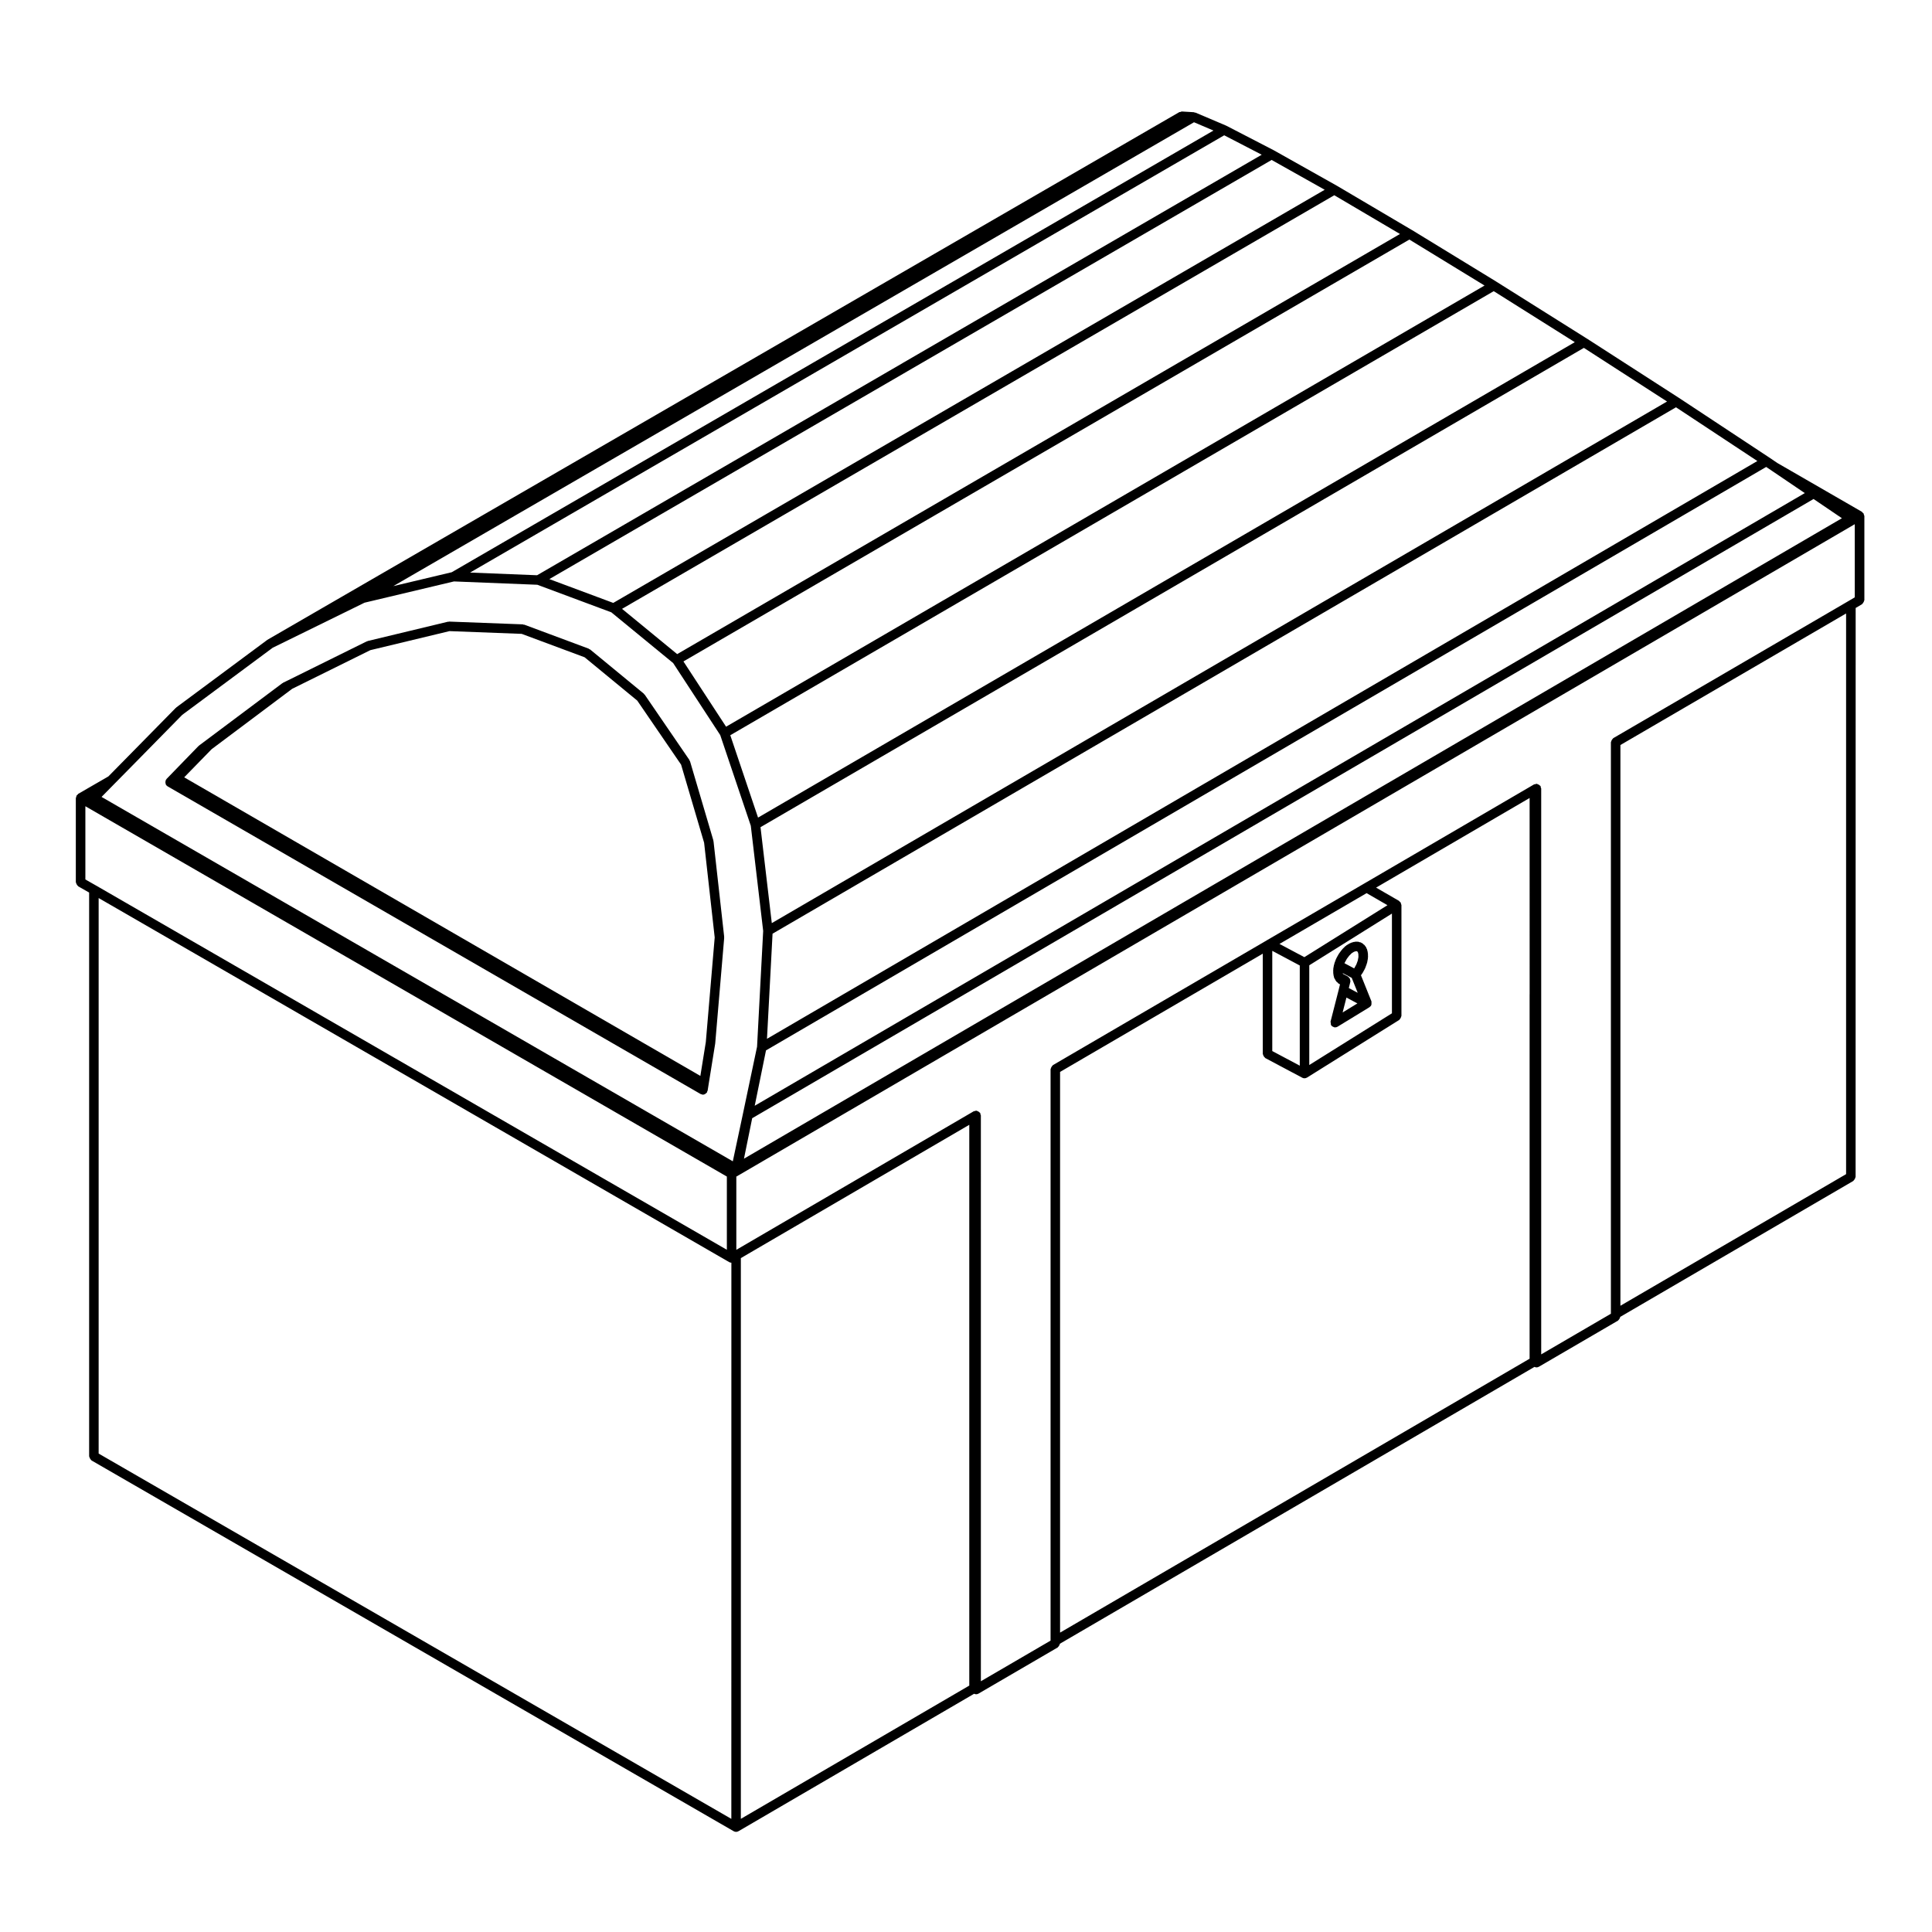 <?xml version="1.0" encoding="UTF-8"?>
<!-- Uploaded to: ICON Repo, www.svgrepo.com, Generator: ICON Repo Mixer Tools -->
<svg fill="#000000" width="800px" height="800px" version="1.1" viewBox="144 144 512 512" xmlns="http://www.w3.org/2000/svg">
 <g>
  <path d="m637.91 280.27c-0.02-0.055 0.012-0.117-0.02-0.172-0.031-0.055-0.102-0.055-0.137-0.105-0.07-0.09-0.125-0.156-0.223-0.227-0.051-0.035-0.051-0.105-0.105-0.133l-22.434-12.949-2.176-1.48h-0.012s0-0.004-0.004-0.004l-23.91-15.789h-0.004c-0.004 0 0 0-0.004-0.004l-24.426-15.738h-0.012c-0.004 0-0.004-0.004-0.004-0.004l-23.891-15.02h-0.004s0-0.004-0.004-0.012l-22.375-13.684h-0.016c-0.004 0 0-0.004-0.004-0.004l-19.91-11.754h-0.02s0-0.004-0.004-0.012l-16.609-9.336h-0.02c-0.004-0.004-0.004-0.016-0.016-0.02l-12.594-6.516c-0.02-0.012-0.039 0-0.055-0.004-0.016-0.004-0.02-0.023-0.035-0.035l-8.062-3.426c-0.031-0.016-0.066 0.012-0.098 0-0.074-0.023-0.133-0.031-0.211-0.047-0.039-0.016-0.062-0.059-0.109-0.059l-3.168-0.188c-0.16-0.02-0.262 0.09-0.402 0.125-0.102 0.023-0.207-0.016-0.301 0.039l-0.207 0.117c-0.012 0.012-0.02 0.012-0.031 0.02l-241.32 139.64c-0.023 0.016-0.023 0.047-0.047 0.059-0.023 0.016-0.055 0.004-0.082 0.02l-24.117 17.898c-0.031 0.023-0.023 0.07-0.055 0.098-0.031 0.023-0.07 0.016-0.098 0.039l-12.688 12.906-5.164 5.246-8.004 4.629c-0.055 0.031-0.059 0.102-0.105 0.137-0.078 0.07-0.141 0.133-0.211 0.227-0.039 0.047-0.105 0.051-0.137 0.105-0.031 0.055 0 0.109-0.02 0.172-0.047 0.105-0.07 0.188-0.086 0.301-0.004 0.059-0.066 0.102-0.066 0.156v22.32c0 0.066 0.059 0.102 0.07 0.16 0.02 0.16 0.098 0.281 0.176 0.43 0.086 0.141 0.145 0.266 0.289 0.363 0.047 0.039 0.051 0.105 0.105 0.137l2.887 1.641v149.41c0 0.066 0.059 0.102 0.066 0.156 0.023 0.168 0.098 0.289 0.18 0.43 0.082 0.145 0.145 0.266 0.277 0.367 0.051 0.039 0.055 0.105 0.105 0.137l170.19 98.262h0.004c0.191 0.105 0.406 0.168 0.625 0.168 0.223 0 0.434-0.059 0.625-0.172h0.012l62.453-36.43c0.168 0.082 0.336 0.137 0.523 0.137 0.223 0 0.438-0.059 0.629-0.172h0.004l20.988-12.234c0.055-0.031 0.055-0.102 0.105-0.133 0.125-0.105 0.195-0.227 0.281-0.367 0.086-0.145 0.152-0.266 0.176-0.43 0.004-0.023 0.023-0.039 0.023-0.059l125.77-73.363c0.168 0.082 0.336 0.137 0.523 0.137 0.223 0 0.438-0.059 0.629-0.172h0.004l20.988-12.234c0.055-0.031 0.055-0.102 0.105-0.133 0.125-0.105 0.195-0.227 0.281-0.367 0.086-0.145 0.152-0.266 0.176-0.43 0.004-0.023 0.023-0.039 0.023-0.059l61.742-36.008c0.055-0.031 0.055-0.102 0.105-0.133 0.125-0.105 0.195-0.227 0.281-0.367 0.086-0.145 0.152-0.266 0.176-0.43 0.004-0.059 0.066-0.102 0.066-0.156l0.016-150.77 1.684-0.992c0.055-0.031 0.055-0.102 0.105-0.137 0.125-0.102 0.191-0.223 0.273-0.363 0.09-0.145 0.16-0.266 0.18-0.434 0.012-0.059 0.066-0.098 0.066-0.152v-22.309c0-0.059-0.059-0.102-0.066-0.16-0.043-0.117-0.066-0.203-0.105-0.301zm-5.781 1.066-290.97 169.73 2.18-10.727 281.27-164.1zm-18.52-12.543 8.68 5.883-278.28 162.36 2.988-14.672 265.06-154.62zm-3.891-2.617-262.46 153.12 1.477-27.859 239.42-139.5zm-23.934-15.773-237.25 138.23-2.992-25.422 218.2-127.02zm-24.445-15.723-216.45 125.99-7.356-21.828 202.32-117.68zm-23.922-15.008-201 116.91-11.301-17.297 192.38-111.8zm-22.41-13.664-191.55 111.34-14.609-11.996 188.75-109.61zm-19.949-11.719-188.54 109.49-16.938-6.312 94.863-55.055c0.012-0.004 0.004-0.016 0.016-0.016h0.004l96.531-56.008zm-16.688-9.285-95.164 55.211c-0.012 0.004-0.012 0.016-0.016 0.02h-0.004l-96.855 56.211-17.754-0.711 199.85-115.88zm-17.949-8.605 5.16 2.195-201.86 117.05-15.492 3.684zm-290.91 202.31-2.887-1.641v-19.406l170 98.137v19.406zm168.3 247.31-167.67-96.809v-147.22l167.11 96.488c0.004 0 0.012 0 0.012 0.004 0.172 0.098 0.363 0.137 0.559 0.145zm0.391-174.26-167.29-96.566 3.488-3.551 5.289-5.367v-0.004h0.004l12.602-12.828 23.973-17.785 24.34-11.941 23.699-5.633 22.094 0.883 19.609 7.305 16.379 13.441 12.48 19.094 8.098 24.023 3.281 27.879-1.621 30.676-3.785 17.973zm62.668 138.94-60.539 35.312v-148.6l60.539-35.328zm148.49-183.22v96.594l-124.43 72.586v-148.59l53.715-31.336v26.555c0 0.07 0.066 0.109 0.074 0.176 0.023 0.168 0.098 0.289 0.176 0.43 0.09 0.141 0.16 0.262 0.297 0.359 0.055 0.039 0.066 0.109 0.121 0.145l9.809 5.215c0.188 0.102 0.387 0.145 0.59 0.145 0.23 0 0.453-0.07 0.648-0.188 0.012-0.004 0.016 0 0.02-0.004l24.426-15.27c0.047-0.031 0.047-0.09 0.09-0.121 0.125-0.102 0.18-0.23 0.266-0.371 0.082-0.145 0.16-0.266 0.176-0.434 0.012-0.055 0.059-0.086 0.059-0.137v-29.402c0-0.066-0.059-0.102-0.066-0.156-0.016-0.117-0.051-0.207-0.098-0.316-0.031-0.066 0.004-0.133-0.035-0.191-0.031-0.047-0.09-0.047-0.121-0.086-0.066-0.086-0.125-0.137-0.207-0.203-0.051-0.039-0.055-0.105-0.105-0.137l-6.09-3.516 40.688-23.75 0.008 52.004zm-59.695-9.824-6.594-3.504 23.094-13.461 5.527 3.195zm23.211-11.547v26.43l-21.906 13.699v-26.43zm-24.422 13.758v26.551l-7.289-3.879v-26.555zm144.78 55.293-59.809 34.879v-148.6l59.809-34.863zm2.301-152.86-1.684 0.992s0 0.004-0.004 0.004l-62.316 36.324c-0.055 0.031-0.055 0.102-0.105 0.133-0.125 0.105-0.195 0.227-0.281 0.367-0.086 0.145-0.152 0.266-0.176 0.43-0.004 0.059-0.066 0.102-0.066 0.156v151.45l-18.469 10.766v-149.96c0-0.117-0.098-0.191-0.125-0.301-0.023-0.109 0.02-0.23-0.047-0.336-0.031-0.055-0.102-0.055-0.137-0.105-0.102-0.125-0.223-0.191-0.359-0.273-0.145-0.09-0.273-0.16-0.438-0.18-0.059-0.012-0.098-0.066-0.152-0.066-0.117 0-0.195 0.098-0.309 0.125-0.105 0.023-0.227-0.02-0.332 0.047l-0.551 0.324s0 0.004-0.004 0.004l-44.445 25.941-25.684 14.969s0 0.004-0.004 0.004h-0.004l-0.578 0.344-56.227 32.805c-0.055 0.031-0.055 0.102-0.105 0.133-0.125 0.105-0.195 0.227-0.281 0.367-0.086 0.145-0.152 0.266-0.176 0.43-0.004 0.059-0.066 0.102-0.066 0.156v151.43l-18.469 10.766-0.004-149.96c0-0.117-0.098-0.195-0.125-0.309-0.023-0.105 0.02-0.215-0.039-0.316-0.031-0.055-0.102-0.059-0.137-0.105-0.102-0.133-0.215-0.203-0.363-0.289-0.145-0.09-0.266-0.16-0.438-0.18-0.055-0.012-0.098-0.066-0.152-0.066-0.117 0-0.191 0.098-0.301 0.121s-0.223-0.016-0.324 0.047l-0.551 0.324s0 0.004-0.004 0.004h-0.004l-62.367 36.395v-19.406l1.125-0.648s0-0.004 0.004-0.004l295.27-172.24z"/>
  <path d="m335.92 392.3-2.832-25.367c-0.004-0.039-0.047-0.059-0.055-0.098-0.004-0.047 0.023-0.082 0.016-0.121l-6.184-20.969c-0.02-0.074-0.102-0.102-0.125-0.16-0.023-0.059-0.004-0.137-0.047-0.195l-11.84-17.301c-0.035-0.055-0.105-0.055-0.152-0.102-0.039-0.051-0.035-0.117-0.086-0.16l-14.238-11.719c-0.066-0.051-0.141-0.023-0.211-0.066-0.059-0.035-0.082-0.117-0.152-0.141l-17.074-6.359c-0.07-0.023-0.133 0.02-0.203 0.004s-0.109-0.082-0.188-0.086l-19.504-0.734h-0.051c-0.055 0-0.09 0.051-0.141 0.059-0.055 0.004-0.102-0.039-0.152-0.023l-21.277 5.117c-0.055 0.016-0.074 0.07-0.121 0.09-0.047 0.016-0.098-0.016-0.137 0.012l-20.98 10.379h-0.012l-1.168 0.574c-0.039 0.02-0.047 0.07-0.086 0.098-0.035 0.02-0.082 0.004-0.109 0.031l-22.07 16.52c-0.031 0.023-0.023 0.066-0.055 0.09-0.031 0.023-0.07 0.016-0.102 0.047l-8.453 8.711c-0.039 0.039-0.023 0.105-0.059 0.145-0.035 0.039-0.102 0.051-0.125 0.102-0.031 0.055 0 0.117-0.02 0.176-0.051 0.105-0.07 0.191-0.086 0.309s-0.016 0.203 0 0.312c0.016 0.105 0.047 0.191 0.086 0.297 0.023 0.055-0.012 0.117 0.023 0.172 0.039 0.07 0.109 0.105 0.16 0.16 0.031 0.031 0.02 0.082 0.051 0.105s0.074 0.02 0.105 0.047c0.039 0.035 0.07 0.09 0.117 0.117 0.016-0.004 0.016 0.012 0.027 0.016l141.25 81.535c0.105 0.059 0.215 0.059 0.324 0.09 0.047 0.012 0.066 0.059 0.105 0.066 0.07 0.012 0.133 0.016 0.195 0.016 0.266 0 0.508-0.105 0.727-0.266 0.066-0.051 0.105-0.102 0.16-0.16 0.07-0.07 0.156-0.109 0.207-0.203 0.039-0.066 0-0.141 0.031-0.211 0.031-0.082 0.105-0.133 0.121-0.223l0.266-1.688 1.742-10.809c0.004-0.02-0.016-0.031-0.012-0.051 0-0.02 0.02-0.023 0.02-0.047l2.371-27.895c0.004-0.051-0.039-0.082-0.039-0.125 0-0.043 0.043-0.078 0.035-0.117zm-4.871 27.855-1.445 8.973-136.79-79.129 7.273-7.457 21.336-15.996 20.715-10.246 20.984-5.047 19.133 0.727 16.676 6.207 13.949 11.48 11.617 16.973 6.102 20.695 2.805 25.102z"/>
  <path d="m496.75 415.65v0.012c0.156 0.266 0.414 0.414 0.684 0.504 0.035 0.012 0.047 0.051 0.082 0.059 0.105 0.023 0.207 0.039 0.312 0.039 0.227 0 0.453-0.059 0.66-0.188l8.422-5.148v-0.004l0.02-0.012c0.016-0.012 0.012-0.023 0.023-0.035 0.172-0.109 0.324-0.258 0.43-0.449 0.012-0.02-0.004-0.035 0.004-0.055 0.023-0.051 0.023-0.102 0.047-0.152 0.047-0.141 0.016-0.273 0.012-0.418-0.004-0.133 0.047-0.25 0-0.371-0.012-0.02 0.012-0.039 0-0.059l-2.781-6.922 0.332-0.449c0.016-0.02 0.004-0.047 0.016-0.066 0.023-0.035 0.066-0.051 0.086-0.086l0.621-1.133c0.016-0.031-0.004-0.059 0.012-0.09 0.016-0.035 0.051-0.051 0.066-0.086l0.441-1.211c0.012-0.035-0.016-0.066-0.004-0.098 0.016-0.047 0.055-0.066 0.066-0.105l0.215-1.16c0.012-0.051-0.031-0.086-0.031-0.133 0.004-0.051 0.051-0.074 0.051-0.121l-0.02-1.055c0-0.055-0.055-0.09-0.059-0.137-0.012-0.051 0.035-0.098 0.02-0.141l-0.215-0.867c-0.02-0.09-0.105-0.125-0.145-0.207-0.035-0.082-0.012-0.168-0.059-0.238l-0.473-0.641c-0.059-0.082-0.156-0.082-0.227-0.137-0.07-0.055-0.082-0.156-0.16-0.207l-0.621-0.352c-0.098-0.055-0.203-0.012-0.309-0.039-0.105-0.031-0.172-0.121-0.289-0.125l-0.766-0.02h-0.035c-0.074 0-0.117 0.066-0.188 0.082-0.07 0.004-0.121-0.039-0.191-0.02l-0.848 0.266c-0.055 0.02-0.074 0.082-0.121 0.105s-0.105-0.004-0.152 0.023l-0.887 0.539c-0.047 0.031-0.047 0.09-0.09 0.117-0.047 0.035-0.105 0.02-0.141 0.059l-0.836 0.828c-0.023 0.023-0.016 0.066-0.039 0.098-0.023 0.023-0.066 0.02-0.086 0.051l-0.754 1.012c-0.02 0.023-0.004 0.059-0.023 0.09-0.02 0.031-0.059 0.031-0.074 0.059l-0.621 1.133c-0.016 0.031 0.004 0.07-0.012 0.102s-0.055 0.039-0.066 0.07l-0.441 1.188c-0.02 0.059 0.02 0.109 0.004 0.172 0 0.004-0.004 0.012-0.012 0.016-0.016 0.047-0.059 0.059-0.07 0.105v0.004c0 0.004-0.004 0.004-0.004 0.012l-0.195 1.062c-0.012 0.051 0.031 0.086 0.031 0.133-0.004 0.047-0.051 0.074-0.051 0.121l0.02 1.055c0 0.055 0.051 0.086 0.059 0.133 0.004 0.051-0.039 0.098-0.023 0.141l0.215 0.887c0.016 0.059 0.07 0.086 0.098 0.137 0 0.016 0.012 0.02 0.016 0.031 0.035 0.082 0.09 0.141 0.137 0.211 0.031 0.051 0.004 0.105 0.039 0.152l0.402 0.539c0.051 0.066 0.141 0.047 0.195 0.102 0.074 0.074 0.098 0.188 0.188 0.242l0.457 0.262-0.328 1.352v0.004l-2.172 8.488v0.012c-0.035 0.137 0.051 0.277 0.066 0.422 0.004 0.164-0.02 0.355 0.07 0.508zm3.609-16.52 0.551-1.008 0.637-0.848 0.68-0.672 0.609-0.371 0.504-0.156 0.25 0.004 0.105 0.066 0.168 0.23 0.117 0.473 0.02 0.781-0.18 0.957-0.359 0.977-0.551 1.012-0.047 0.059-2.559-1.367zm1.867 4.023 1.582 3.949-2.359-1.254 0.406-1.648c0.012-0.039-0.023-0.074-0.02-0.109 0.004-0.035 0.047-0.066 0.051-0.105 0.004-0.086-0.066-0.137-0.074-0.215-0.016-0.133-0.023-0.238-0.082-0.359-0.039-0.086-0.066-0.152-0.117-0.227-0.07-0.102-0.152-0.141-0.246-0.215-0.066-0.051-0.074-0.137-0.145-0.176l-1.328-0.711-0.047-0.191zm-1.406 5.211 2.906 1.551-3.914 2.398z"/>
 </g>
</svg>